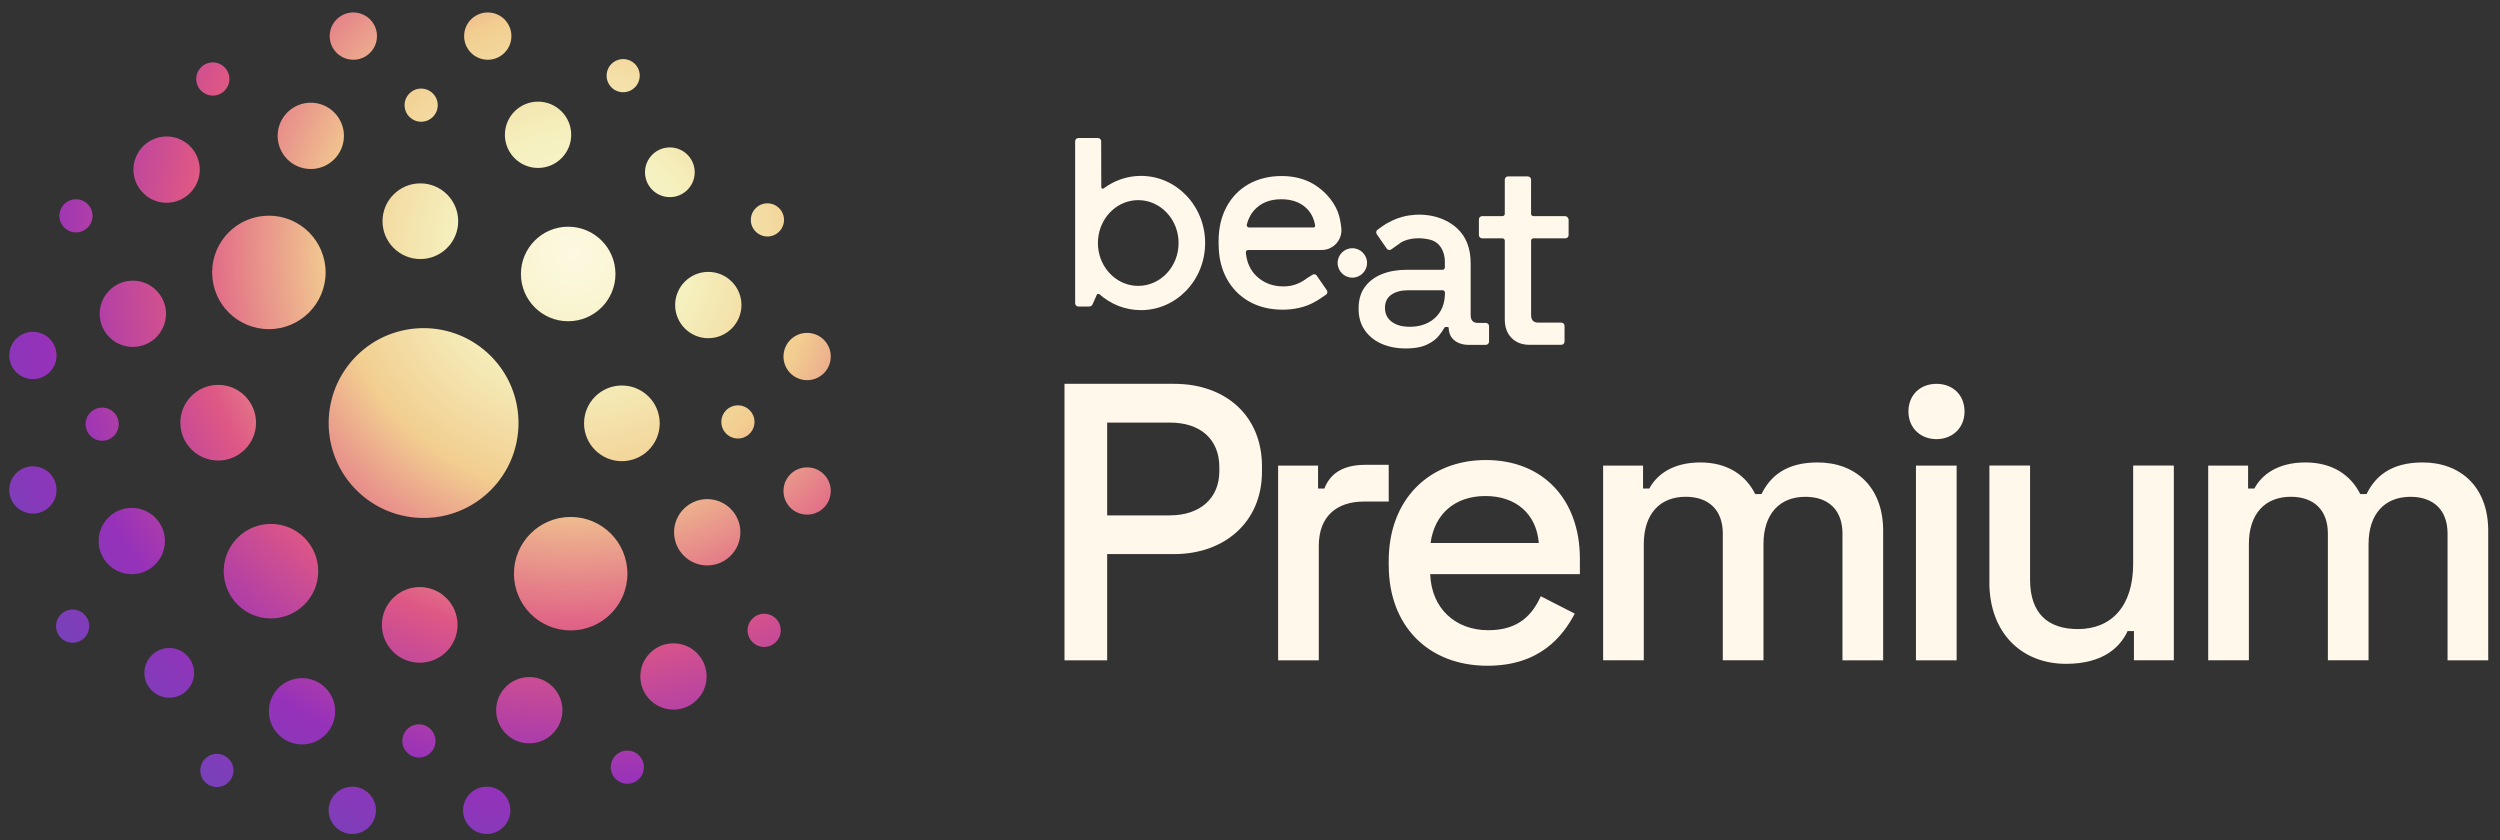 <svg width="705" height="237" viewBox="0 0 705 237" fill="none" xmlns="http://www.w3.org/2000/svg">
<rect x="0" y="0" width="705" height="237" fill="#333333" stroke="none"/>
<path d="M100.52 100.37C110.97 89.92 127.92 89.92 138.38 100.37C148.84 110.82 148.83 127.77 138.38 138.23C127.93 148.68 110.98 148.68 100.52 138.23C90.06 127.78 90.07 110.83 100.52 100.37ZM180.57 190.76C180.57 195.92 184.76 200.11 189.92 200.11C195.08 200.11 199.27 195.92 199.27 190.76C199.27 185.6 195.08 181.41 189.92 181.41C184.76 181.41 180.57 185.6 180.57 190.76ZM114.83 212.25C116.66 214.08 119.62 214.08 121.44 212.25C123.27 210.42 123.27 207.46 121.44 205.64C119.61 203.81 116.65 203.81 114.83 205.64C113 207.47 113 210.43 114.83 212.25ZM47.73 196.76C51.6 196.76 54.74 193.62 54.74 189.75C54.74 185.88 51.6 182.74 47.73 182.74C43.86 182.74 40.72 185.88 40.72 189.75C40.72 193.62 43.86 196.76 47.73 196.76ZM85.17 209.93C90.33 209.93 94.52 205.74 94.52 200.58C94.52 195.42 90.33 191.23 85.17 191.23C80.01 191.23 75.82 195.42 75.82 200.58C75.82 205.74 80.01 209.93 85.17 209.93ZM149.26 209.63C154.42 209.63 158.61 205.44 158.61 200.28C158.61 195.12 154.42 190.93 149.26 190.93C144.1 190.93 139.91 195.12 139.91 200.28C139.91 205.44 144.1 209.63 149.26 209.63ZM57.86 213.96C56.03 215.79 56.03 218.75 57.86 220.57C59.69 222.4 62.65 222.4 64.47 220.57C66.3 218.74 66.3 215.78 64.47 213.96C62.64 212.13 59.68 212.13 57.86 213.96ZM173.6 213.04C171.77 214.87 171.77 217.83 173.6 219.65C175.43 221.48 178.39 221.48 180.21 219.65C182.04 217.82 182.04 214.86 180.21 213.04C178.38 211.21 175.42 211.21 173.6 213.04ZM56.33 47.83C56.33 42.67 52.14 38.48 46.98 38.48C41.82 38.48 37.63 42.67 37.63 47.83C37.63 52.99 41.82 57.18 46.98 57.18C52.14 57.18 56.33 52.99 56.33 47.83ZM32.11 122.92C33.94 121.09 33.94 118.13 32.11 116.31C30.28 114.48 27.32 114.48 25.5 116.31C23.67 118.14 23.67 121.1 25.5 122.92C27.33 124.75 30.29 124.75 32.11 122.92ZM37.16 161.92C42.32 161.92 46.51 157.73 46.51 152.57C46.51 147.41 42.32 143.22 37.16 143.22C32 143.22 27.81 147.41 27.81 152.57C27.81 157.73 32 161.92 37.16 161.92ZM37.46 97.84C42.62 97.84 46.81 93.65 46.81 88.49C46.81 83.33 42.62 79.14 37.46 79.14C32.3 79.14 28.11 83.33 28.11 88.49C28.11 93.65 32.3 97.84 37.46 97.84ZM23.79 173.27C21.96 171.44 19 171.44 17.18 173.27C15.35 175.1 15.35 178.06 17.18 179.88C19.01 181.71 21.97 181.71 23.79 179.88C25.62 178.05 25.62 175.09 23.79 173.27ZM204.79 115.68C202.96 117.51 202.96 120.47 204.79 122.29C206.62 124.12 209.58 124.12 211.4 122.29C213.23 120.46 213.23 117.5 211.4 115.68C209.57 113.85 206.61 113.85 204.79 115.68ZM188.9 41.57C185.03 41.57 181.89 44.71 181.89 48.58C181.89 52.45 185.03 55.59 188.9 55.59C192.77 55.59 195.91 52.45 195.91 48.58C195.91 44.71 192.77 41.57 188.9 41.57ZM199.74 76.67C194.58 76.67 190.39 80.86 190.39 86.02C190.39 91.18 194.58 95.37 199.74 95.37C204.9 95.37 209.09 91.18 209.09 86.02C209.09 80.86 204.9 76.67 199.74 76.67ZM199.44 140.75C194.28 140.75 190.09 144.94 190.09 150.1C190.09 155.26 194.28 159.45 199.44 159.45C204.6 159.45 208.79 155.26 208.79 150.1C208.79 144.94 204.6 140.75 199.44 140.75ZM213.11 65.32C214.94 67.15 217.9 67.15 219.72 65.32C221.55 63.49 221.55 60.53 219.72 58.71C217.89 56.88 214.93 56.88 213.11 58.71C211.28 60.54 211.28 63.5 213.11 65.32ZM212.19 181.06C214.02 182.89 216.98 182.89 218.8 181.06C220.63 179.23 220.63 176.27 218.8 174.45C216.97 172.62 214.01 172.62 212.19 174.45C210.36 176.28 210.36 179.24 212.19 181.06ZM63.32 25.58C65.15 23.75 65.15 20.79 63.32 18.97C61.49 17.14 58.53 17.14 56.71 18.97C54.88 20.8 54.88 23.76 56.71 25.58C58.54 27.41 61.5 27.41 63.32 25.58ZM24.73 57.56C22.9 55.73 19.94 55.73 18.12 57.56C16.29 59.39 16.29 62.35 18.12 64.17C19.95 66 22.91 66 24.73 64.17C26.56 62.34 26.56 59.38 24.73 57.56ZM122.07 26.35C120.24 24.52 117.28 24.52 115.46 26.35C113.63 28.18 113.63 31.14 115.46 32.96C117.29 34.79 120.25 34.79 122.07 32.96C123.9 31.13 123.9 28.17 122.07 26.35ZM151.73 28.66C146.57 28.66 142.38 32.85 142.38 38.01C142.38 43.17 146.57 47.36 151.73 47.36C156.89 47.36 161.08 43.17 161.08 38.01C161.08 32.85 156.89 28.66 151.73 28.66ZM87.64 28.96C82.48 28.96 78.29 33.15 78.29 38.31C78.29 43.47 82.48 47.66 87.64 47.66C92.8 47.66 96.99 43.47 96.99 38.31C96.99 33.15 92.8 28.96 87.64 28.96ZM180.14 22.89C181 20.46 179.72 17.78 177.29 16.93C174.86 16.07 172.18 17.35 171.33 19.78C170.47 22.21 171.75 24.89 174.18 25.74C176.61 26.6 179.29 25.32 180.14 22.89ZM59.82 76.82C59.82 67.98 66.98 60.82 75.82 60.82C84.66 60.82 91.82 67.98 91.82 76.82C91.82 85.66 84.66 92.82 75.82 92.82C66.98 92.82 59.82 85.66 59.82 76.82ZM144.93 161.78C144.93 152.94 152.09 145.78 160.93 145.78C169.77 145.78 176.93 152.94 176.93 161.78C176.93 170.62 169.77 177.78 160.93 177.78C152.09 177.78 144.93 170.62 144.93 161.78ZM173.56 77.26C173.56 84.62 167.59 90.59 160.23 90.59C152.87 90.59 146.9 84.62 146.9 77.26C146.9 69.9 152.87 63.93 160.23 63.93C167.59 63.93 173.56 69.9 173.56 77.26ZM89.74 161.07C89.74 168.43 83.77 174.4 76.41 174.4C69.05 174.4 63.08 168.43 63.08 161.07C63.08 153.71 69.05 147.74 76.41 147.74C83.77 147.74 89.74 153.71 89.74 161.07ZM129.21 62.38C129.21 68.27 124.43 73.05 118.54 73.05C112.65 73.05 107.87 68.27 107.87 62.38C107.87 56.49 112.65 51.71 118.54 51.71C124.43 51.71 129.21 56.49 129.21 62.38ZM129.03 176.22C129.03 182.11 124.25 186.89 118.36 186.89C112.47 186.89 107.69 182.11 107.69 176.22C107.69 170.33 112.47 165.55 118.36 165.55C124.25 165.55 129.03 170.33 129.03 176.22ZM175.37 130.05C169.48 130.05 164.7 125.27 164.7 119.38C164.7 113.49 169.48 108.71 175.37 108.71C181.26 108.71 186.04 113.49 186.04 119.38C186.04 125.27 181.26 130.05 175.37 130.05ZM61.53 129.87C55.64 129.87 50.86 125.09 50.86 119.2C50.86 113.31 55.64 108.53 61.53 108.53C67.42 108.53 72.2 113.31 72.2 119.2C72.2 125.09 67.42 129.87 61.53 129.87ZM227.33 145.12C223.65 144.97 220.79 141.86 220.95 138.18C221.1 134.5 224.21 131.64 227.89 131.8C231.57 131.95 234.43 135.06 234.27 138.74C234.11 142.42 231.01 145.28 227.33 145.12ZM227.33 107.2C223.65 107.05 220.79 103.94 220.95 100.26C221.1 96.58 224.21 93.72 227.89 93.88C231.57 94.03 234.43 97.14 234.27 100.82C234.11 104.5 231.01 107.36 227.33 107.2ZM9.56 93.58C13.24 93.73 16.1 96.84 15.94 100.52C15.79 104.2 12.68 107.06 9 106.9C5.32 106.75 2.46 103.64 2.62 99.96C2.77 96.28 5.88 93.42 9.56 93.58ZM9.56 131.5C13.24 131.65 16.1 134.76 15.94 138.44C15.79 142.12 12.68 144.98 9 144.82C5.32 144.66 2.46 141.56 2.62 137.88C2.77 134.2 5.88 131.34 9.56 131.5ZM92.68 228.23C92.83 224.55 95.94 221.69 99.62 221.85C103.3 222 106.16 225.11 106 228.79C105.85 232.47 102.74 235.33 99.06 235.17C95.38 235.01 92.52 231.91 92.68 228.23ZM130.59 228.23C130.74 224.55 133.85 221.69 137.53 221.85C141.21 222 144.07 225.11 143.91 228.79C143.76 232.47 140.65 235.33 136.97 235.17C133.29 235.01 130.43 231.91 130.59 228.23ZM144.21 10.46C144.06 14.14 140.95 17 137.27 16.84C133.59 16.69 130.73 13.58 130.89 9.9C131.04 6.22 134.15 3.36 137.83 3.52C141.51 3.67 144.37 6.78 144.21 10.46ZM106.3 10.46C106.15 14.14 103.04 17 99.36 16.84C95.68 16.69 92.82 13.58 92.98 9.9C93.13 6.22 96.24 3.36 99.92 3.52C103.6 3.67 106.46 6.78 106.3 10.46Z" fill="url(#paint0_radial_1044_288)"/>
<path d="M441.26 60.95H432.42C432.05 60.95 431.76 60.65 431.76 60.29V50.66C431.76 50.16 431.35 49.75 430.85 49.75H425.26C424.76 49.75 424.35 50.16 424.35 50.66V60.29C424.35 60.66 424.05 60.95 423.69 60.95H417.96C417.46 60.95 417.05 61.36 417.05 61.86V66.3C417.05 66.8 417.46 67.21 417.96 67.21H423.69C424.06 67.21 424.35 67.51 424.35 67.87V90.12C424.35 92.28 424.99 94.01 426.26 95.3C427.53 96.6 429.25 97.24 431.41 97.24H440.29C440.79 97.24 441.2 96.83 441.2 96.33V91.89C441.2 91.39 440.79 90.98 440.29 90.98H433.79C432.45 90.98 431.77 90.26 431.77 88.82V67.87C431.77 67.51 432.07 67.21 432.43 67.21H441.44C441.94 67.21 442.35 66.8 442.35 66.3V62.02C442.35 61.43 441.87 60.94 441.27 60.94" fill="#FFF8EB"/>
<path d="M385.51 74.15C385.51 71.86 383.65 70 381.36 70C379.07 70 377.21 71.86 377.21 74.15C377.21 76.44 379.07 78.3 381.36 78.3C383.65 78.3 385.51 76.44 385.51 74.15Z" fill="#FFF8EB"/>
<path d="M407.47 82.57C407.47 82.77 407.47 82.96 407.46 83.15C407.35 85.85 406.44 88 404.74 89.59C403.67 90.59 402.39 91.3 400.92 91.71C399.89 92 398.76 92.15 397.54 92.15C395.38 92.15 393.68 91.67 392.43 90.71C391.18 89.75 390.56 88.45 390.56 86.82C390.56 85.19 391.16 83.95 392.36 83.11C393.56 82.27 395.14 81.85 397.11 81.85H406.82C407.19 81.85 407.48 82.15 407.48 82.51V82.57H407.47ZM419.03 91.06H416.75C416.24 91.06 415.82 90.95 415.5 90.74C414.99 90.4 414.73 89.79 414.73 88.9V74.28C414.73 69.96 413.41 66.63 410.77 64.27C407.16 61.05 402.06 60.04 397.36 60.75C395.05 61.1 393.08 61.86 391.28 62.9C391.12 62.96 390.96 63.04 390.81 63.14L390.04 63.67C389.97 63.72 389.9 63.76 389.82 63.81C389.78 63.84 389.74 63.87 389.7 63.9L388.48 64.77C388.07 65.06 387.96 65.62 388.25 66.04L391.06 70.11C391.35 70.52 391.91 70.63 392.33 70.34L393.41 69.57C393.51 69.51 393.61 69.44 393.7 69.37L394.65 68.71C394.78 68.62 394.89 68.52 394.99 68.41C397.42 66.98 400.81 66.93 403.42 67.63C406.18 68.38 407.45 71.08 407.45 73.78V75.42C407.45 75.79 407.15 76.08 406.79 76.08H396.65C394.06 76.08 391.74 76.49 389.7 77.3C387.66 78.12 386.05 79.33 384.88 80.94C383.7 82.55 383.12 84.58 383.12 87.02C383.12 89.46 383.71 91.46 384.88 93.14C386.06 94.82 387.64 96.09 389.63 96.96C391.62 97.82 393.89 98.26 396.43 98.26C397.2 98.26 397.92 98.22 398.6 98.15C400.07 98 401.32 97.69 402.34 97.21C403.83 96.51 404.95 95.69 405.72 94.73C406.43 93.84 406.98 93.05 407.36 92.36C407.41 92.26 407.51 92.21 407.62 92.21H408.23C408.39 92.21 408.52 92.34 408.53 92.5C408.59 94.02 409.1 95.1 410.06 95.91C410.08 95.92 410.09 95.94 410.1 95.95C411.16 96.81 412.52 97.25 414.2 97.25H419C419.5 97.25 419.91 96.84 419.91 96.34V91.97C419.91 91.47 419.5 91.06 419 91.06" fill="#FFF8EB"/>
<path d="M320.98 80.62C315.44 80.62 310.83 76.41 309.82 70.84C309.68 70.09 309.61 69.32 309.61 68.53C309.61 67.74 309.69 66.97 309.82 66.22C310.84 60.65 315.44 56.44 320.98 56.44C327.26 56.44 332.36 61.85 332.36 68.53C332.36 75.21 327.27 80.62 320.98 80.62ZM321.75 49.6C317.83 49.6 314.2 50.91 311.23 53.13C310.95 53.34 310.56 53.15 310.56 52.81L310.53 39.83C310.53 39.33 310.12 38.92 309.62 38.92H304.1C303.6 38.92 303.19 39.33 303.19 39.83V85.53C303.19 86.03 303.6 86.44 304.1 86.44H307.13C307.56 86.44 307.94 86.19 308.12 85.8L309.4 82.91H309.98C313.14 85.75 317.25 87.46 321.75 87.46C331.75 87.46 339.85 78.98 339.85 68.53C339.85 58.08 331.75 49.6 321.75 49.6Z" fill="#FFF8EB"/>
<path d="M351.6 63.33C352.12 61.32 353.09 59.69 354.52 58.46C356.28 56.94 358.55 56.19 361.34 56.19C364.13 56.19 366.4 56.95 368.13 58.46C369.6 59.74 370.51 61.45 370.87 63.58C370.92 63.88 370.69 64.15 370.39 64.15H352.24C351.81 64.15 351.49 63.74 351.59 63.33M371.36 77.73C371.07 77.32 370.51 77.21 370.09 77.5L369.2 78.06C369.03 78.15 368.86 78.25 368.7 78.37C368.54 78.49 368.37 78.61 368.2 78.73C366.45 79.95 364.52 80.77 361.96 80.77C358.96 80.77 356.46 79.84 354.45 77.98C352.6 76.26 351.56 74 351.33 71.2C351.3 70.81 351.61 70.5 351.99 70.5H372.71C376.08 70.5 378.67 67.54 378.24 64.2C378.05 62.68 377.8 61.07 377.22 59.64C375.93 56.46 373.34 53.64 370.4 51.91C367.82 50.39 364.83 49.64 361.41 49.64C357.99 49.64 354.8 50.4 352.13 51.91C349.46 53.43 347.37 55.57 345.88 58.34C344.39 61.11 343.64 64.35 343.64 68.05V68.92H343.66C343.66 72.59 344.43 75.81 345.94 78.58C347.46 81.36 349.58 83.51 352.29 85.04C354.31 86.18 356.59 86.89 359.12 87.18C362.33 87.55 365.63 87.26 368.67 86.13C369.58 85.79 370.41 85.37 371.2 84.89C371.32 84.84 371.44 84.77 371.55 84.69L373.93 83.11C374.34 82.82 374.45 82.26 374.16 81.84L371.34 77.76L371.36 77.73Z" fill="#FFF8EB"/>
<path d="M300.19 108.24H331.15C345.52 108.24 355.88 117.15 355.88 131.52V132.97C355.88 147.45 345.08 156.25 331.15 156.25H312.22V186.21H300.19V108.25V108.24ZM329.93 145.33C338.28 145.33 343.85 140.65 343.85 132.86V131.75C343.85 123.84 338.5 119.17 329.93 119.17H312.22V145.34H329.93V145.33ZM360.44 131.3H371.69V137.76H373.47C375.25 133.19 379.15 131.08 385.05 131.08H391.62V141.44H384.6C377.14 141.44 371.9 145.45 371.9 153.91V186.21H360.43V131.3H360.44ZM391.62 159.47V158.13C391.62 140.98 402.87 129.73 419.02 129.73C435.17 129.73 445.53 140.87 445.53 157.57V161.91H403.32C403.65 171.6 410.45 177.72 419.69 177.72C428.38 177.72 432.16 173.26 434.5 168.14L444.08 173.04C440.74 179.39 434.28 187.74 419.47 187.74C402.76 187.74 391.63 176.49 391.63 159.45L391.62 159.47ZM433.94 153.13C433.27 144.89 427.48 139.88 418.9 139.88C410.32 139.88 404.53 144.89 403.42 153.13H433.94ZM452.09 131.3H463.34V137.76H465.12C467.12 133.97 471.58 130.41 479.49 130.41C487.4 130.41 492.41 134.2 494.97 139.32H496.75C499.2 134.31 503.66 130.41 512.56 130.41C523.14 130.41 531.05 137.2 531.05 149.68V186.21H519.58V150.46C519.58 143.89 515.68 140.1 509.11 140.1C501.98 140.1 497.3 144.78 497.3 153.46V186.2H485.83V150.45C485.83 143.88 481.93 140.09 475.36 140.09C468.23 140.09 463.55 144.77 463.55 153.45V186.19H452.08V131.28L452.09 131.3ZM538.18 116.04C538.18 111.36 541.52 108.24 546.09 108.24C550.66 108.24 554 111.36 554 116.04C554 120.72 550.55 123.84 546.09 123.84C541.63 123.84 538.18 120.72 538.18 116.04ZM540.3 131.3H551.77V186.21H540.3V131.3ZM561.01 164.26V131.29H572.48V163.48C572.48 172.95 577.49 177.4 585.96 177.4C595.43 177.4 601.55 170.94 601.55 159.02V131.29H613.02V186.2H601.77V177.96H599.99C597.87 182.53 593.08 187.2 582.61 187.2C570.03 187.2 561 178.4 561 164.26H561.01ZM622.71 131.3H633.96V137.76H635.74C637.74 133.97 642.2 130.41 650.11 130.41C658.02 130.41 663.03 134.2 665.59 139.32H667.37C669.82 134.31 674.28 130.41 683.19 130.41C693.77 130.41 701.68 137.2 701.68 149.68V186.21H690.21V150.46C690.21 143.89 686.31 140.1 679.74 140.1C672.61 140.1 667.93 144.78 667.93 153.46V186.2H656.46V150.45C656.46 143.88 652.56 140.09 645.99 140.09C638.86 140.09 634.18 144.77 634.18 153.45V186.19H622.71V131.28V131.3Z" fill="#FFF8EB"/>
<defs>
<radialGradient id="paint0_radial_1044_288" cx="0" cy="0" r="1" gradientUnits="userSpaceOnUse" gradientTransform="translate(161.75 71.23) rotate(-180) scale(188.44 188.44)">
<stop stop-color="#FDF9E2"/>
<stop offset="0.18" stop-color="#F5F0BE"/>
<stop offset="0.36" stop-color="#F2CE90"/>
<stop offset="0.58" stop-color="#DE5785"/>
<stop offset="0.8" stop-color="#9631BA"/>
<stop offset="0.99" stop-color="#7343B9"/>
</radialGradient>
</defs>
</svg>
